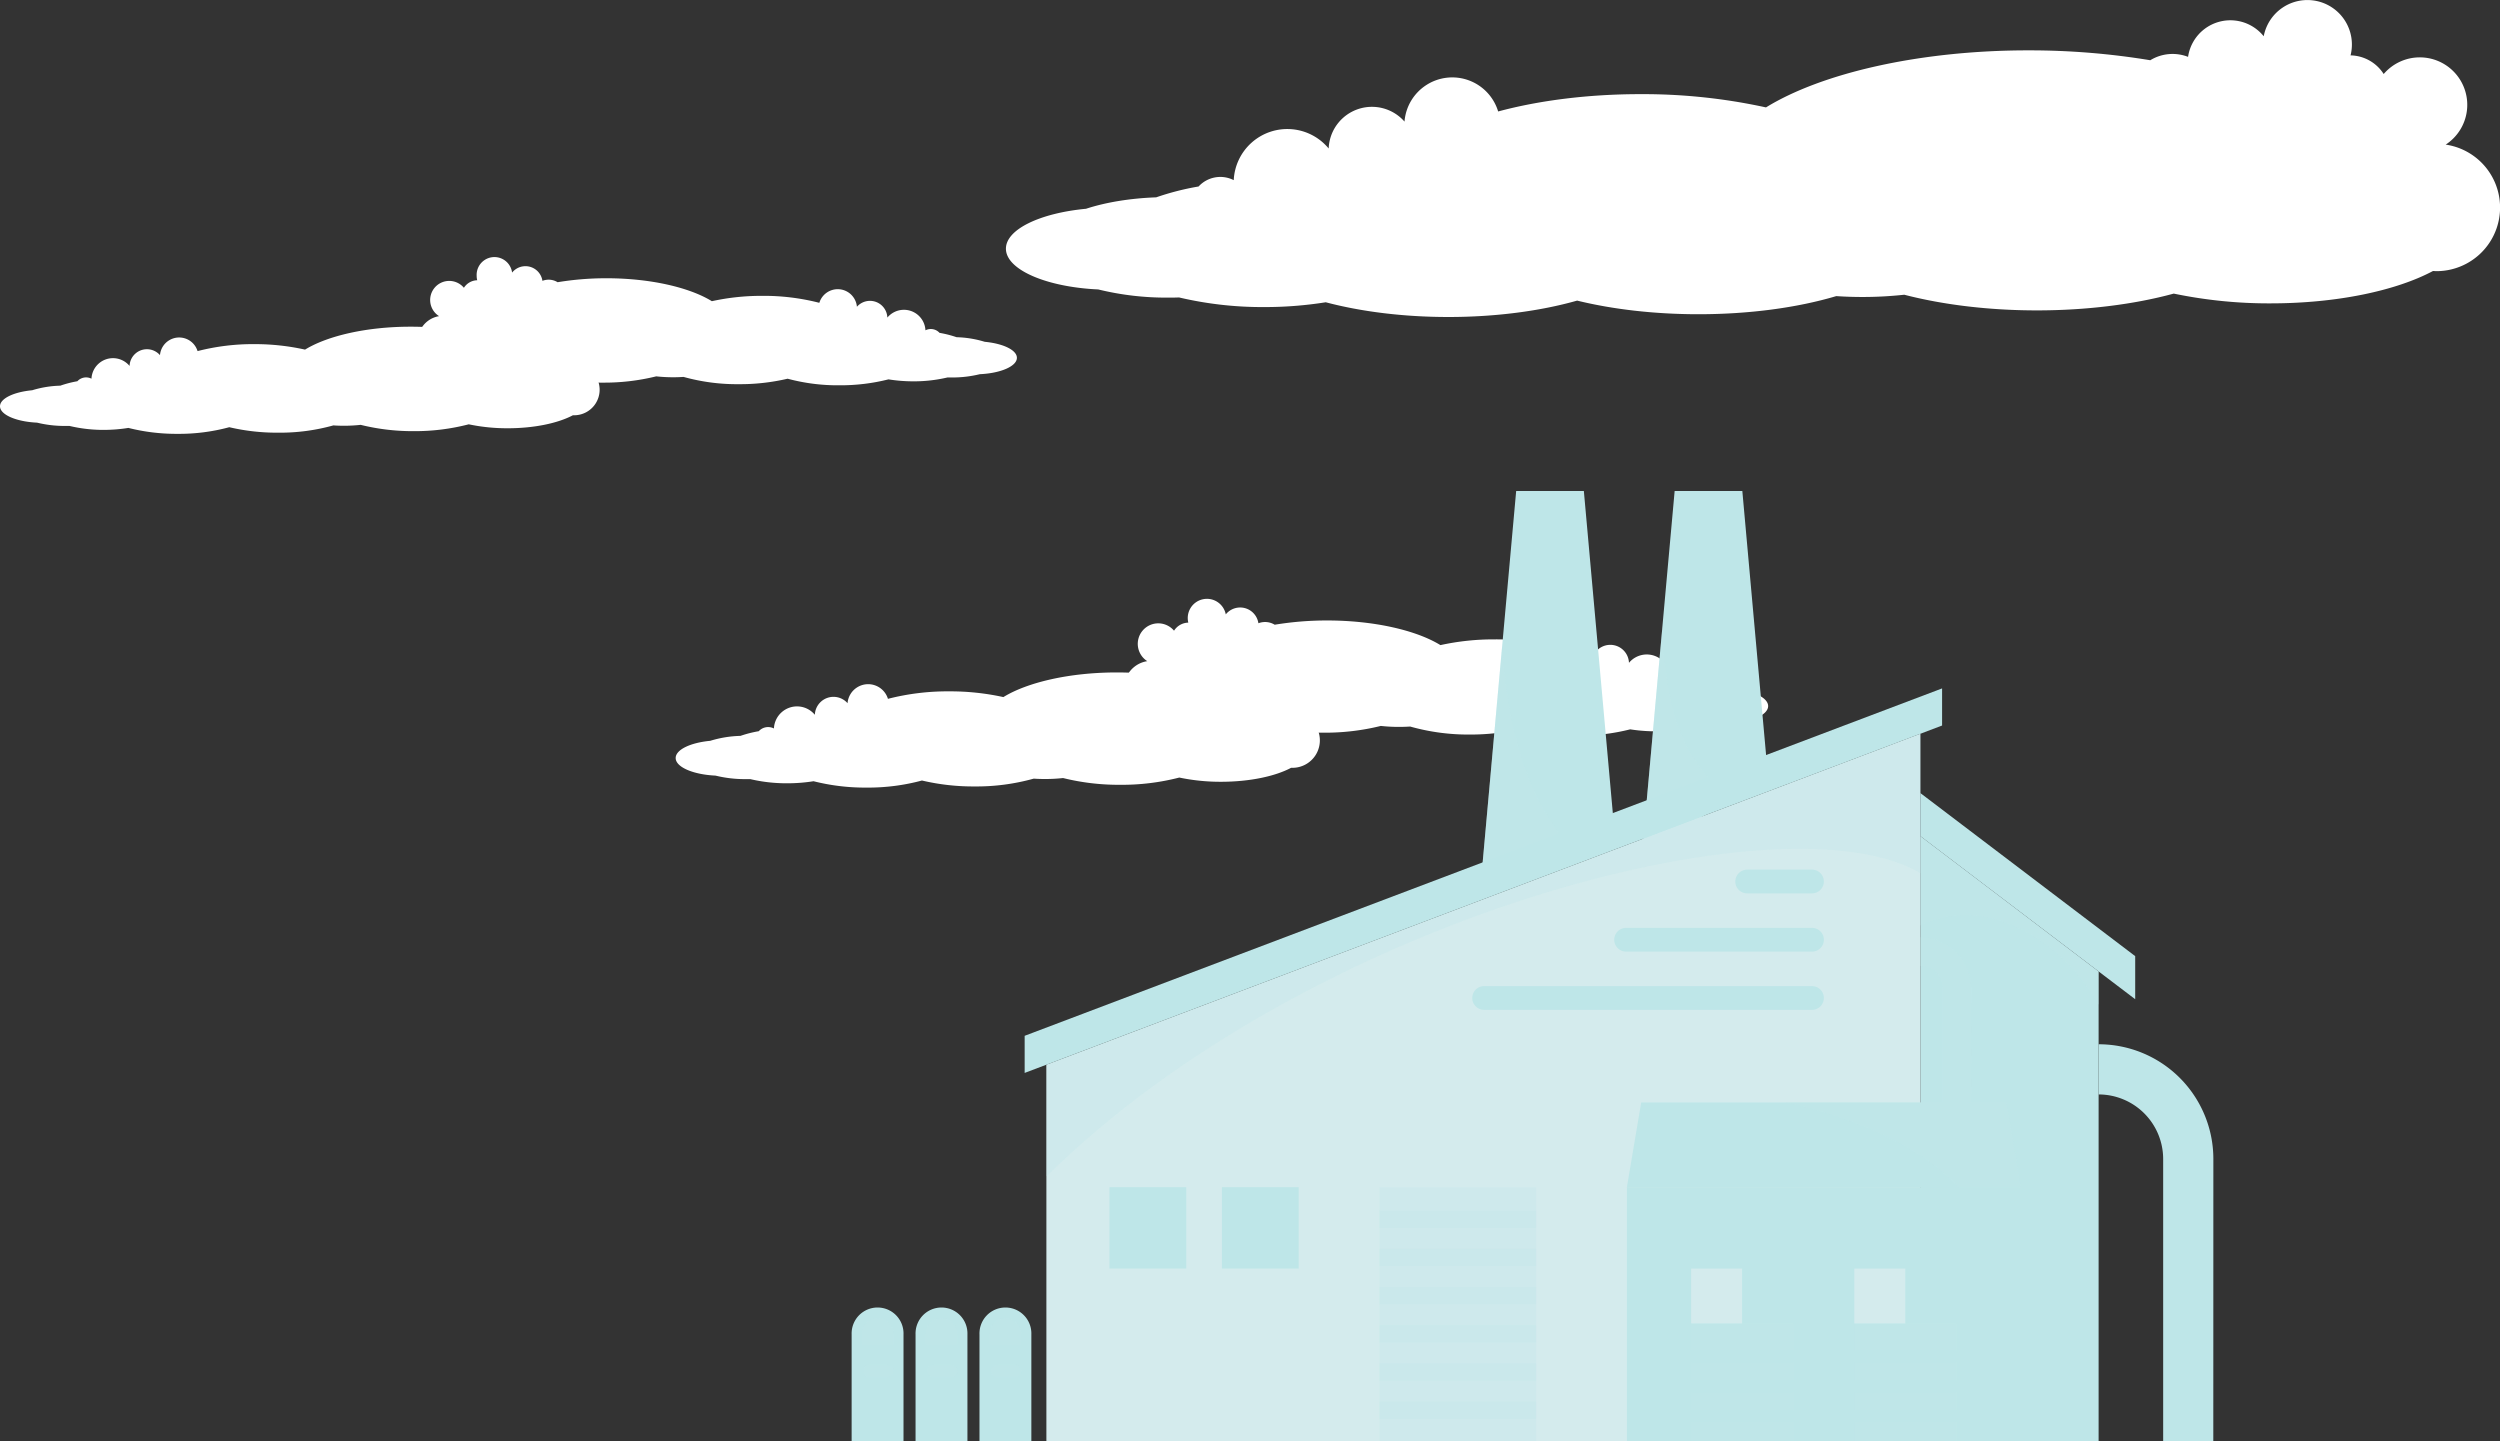 <svg xmlns="http://www.w3.org/2000/svg" viewBox="0 0 1264.04 728.78"><rect x="0" y="0" width="1264.04" height="728.78" fill="#333333" stroke="none"/><defs><style>.cls-1{isolation:isolate;}.cls-2{fill:#fff;}.cls-3,.cls-4{fill:#bee6e8;}.cls-4{opacity:0.32;mix-blend-mode:multiply;}.cls-5{fill:#d4ebed;}</style></defs><g class="cls-1"><g id="Layer_2" data-name="Layer 2"><g id="_Layer_" data-name="&lt;Layer&gt;"><path class="cls-2" d="M1236.52,73.16a24,24,0,1,0-31.29-35.73A20.33,20.33,0,0,0,1188.48,28a22.49,22.49,0,1,0-43.91-9.66,21.62,21.62,0,0,0-38.25,10.41,21.59,21.59,0,0,0-19.11,1.71,375.1,375.1,0,0,0-61.53-5C970.54,25.43,921,37,892.91,54.31a291,291,0,0,0-63.42-6.71c-26.5,0-51.37,3.2-72,8.76a24.23,24.23,0,0,0-47.35,5.12,21.89,21.89,0,0,0-38.34,13.61,27.12,27.12,0,0,0-48,16,14.92,14.92,0,0,0-17.77,3.2,134.56,134.56,0,0,0-21.45,5.49c-13.23.47-25.55,2.53-35.47,5.78-23.21,2.19-40.5,10.4-40.5,20.18,0,10.63,20.45,19.41,46.7,20.61a144.58,144.58,0,0,0,35.21,4.13c1.88,0,3.76,0,5.62-.09a183.69,183.69,0,0,0,43.06,4.87,195.48,195.48,0,0,0,31.12-2.43c18.06,4.79,39.58,7.45,62,7.45,23.86,0,46.52-3,65.1-8.29,18.11,4.44,39.26,6.89,61.32,6.89,25.6,0,49.85-3.25,69.7-9.16,4.33.29,8.75.44,13.22.44a194.58,194.58,0,0,0,21.17-1.14c19.73,5.12,43,7.92,67,7.92,25,0,49.14-3,69.25-8.49a235.94,235.94,0,0,0,48.94,4.94c33.67,0,63.56-6.45,82.13-16.36.55,0,1.09.07,1.64.07a32.16,32.16,0,0,0,4.65-64Z"/><path class="cls-2" d="M655.51,360.58A10.36,10.36,0,1,0,642,345.17a8.75,8.75,0,0,0-7.23-4.09,9.7,9.7,0,1,0-18.94-4.17,9.32,9.32,0,0,0-16.49,4.49,9.25,9.25,0,0,0-8.24.74A161.72,161.72,0,0,0,564.58,340c-23.78,0-45.14,5-57.26,12.46a125.29,125.29,0,0,0-27.36-2.9,121.21,121.21,0,0,0-31,3.78,10.46,10.46,0,0,0-20.43,2.21A9.44,9.44,0,0,0,412,361.41a11.69,11.69,0,0,0-20.69,6.92,6.41,6.41,0,0,0-7.67,1.38,58.26,58.26,0,0,0-9.25,2.36,56.76,56.76,0,0,0-15.3,2.5c-10,.94-17.46,4.48-17.46,8.7,0,4.58,8.81,8.37,20.14,8.89a62.48,62.48,0,0,0,15.18,1.78c.82,0,1.62,0,2.43,0a79.37,79.37,0,0,0,18.57,2.1A83.27,83.27,0,0,0,411.34,395a106.27,106.27,0,0,0,26.74,3.22,104.46,104.46,0,0,0,28.07-3.58,112.83,112.83,0,0,0,26.45,3,107.7,107.7,0,0,0,30.06-3.95c1.87.13,3.78.19,5.71.19a82.47,82.47,0,0,0,9.13-.49,117.38,117.38,0,0,0,28.91,3.42,116.19,116.19,0,0,0,29.86-3.67,101.44,101.44,0,0,0,21.11,2.14c14.52,0,27.41-2.79,35.42-7.06.24,0,.47,0,.71,0a13.87,13.87,0,0,0,2-27.59Z"/><path class="cls-2" d="M580.11,334.31a10.37,10.37,0,1,1,13.5-15.41,8.76,8.76,0,0,1,7.22-4.09,9.7,9.7,0,1,1,18.94-4.17,9.33,9.33,0,0,1,16.5,4.49,9.48,9.48,0,0,1,3.38-.63,9.35,9.35,0,0,1,4.86,1.37,161.63,161.63,0,0,1,26.54-2.15c23.78,0,45.14,5,57.26,12.46a125.22,125.22,0,0,1,27.36-2.9,121.27,121.27,0,0,1,31,3.78,10.45,10.45,0,0,1,20.42,2.21,9.44,9.44,0,0,1,16.54,5.87,11.7,11.7,0,0,1,20.69,6.92,6.4,6.4,0,0,1,7.66,1.38,58,58,0,0,1,9.25,2.36,56.69,56.69,0,0,1,15.3,2.5c10,.94,17.47,4.48,17.47,8.7,0,4.58-8.82,8.37-20.14,8.89a62.51,62.51,0,0,1-15.19,1.78c-.81,0-1.62,0-2.42,0a79.5,79.5,0,0,1-18.57,2.1,84.67,84.67,0,0,1-13.43-1,106.72,106.72,0,0,1-26.73,3.21,104.48,104.48,0,0,1-28.08-3.58,112.71,112.71,0,0,1-26.45,3A108.09,108.09,0,0,1,713,367.35q-2.81.18-5.7.18a82.21,82.21,0,0,1-9.13-.49,117.38,117.38,0,0,1-28.91,3.42,116.19,116.19,0,0,1-29.86-3.67,101.51,101.51,0,0,1-21.11,2.14c-14.52,0-27.42-2.79-35.43-7.06-.23,0-.46,0-.7,0a13.87,13.87,0,0,1-2-27.59Z"/><path class="cls-3" d="M521.47,674.58v54.2H495.24v-54.2a13.12,13.12,0,1,1,26.23,0Z"/><path class="cls-4" d="M508.36,666.51a8.06,8.06,0,0,0-8.07,8.07v5.3h16.13v-5.3a8.06,8.06,0,0,0-8.06-8.07Z"/><path class="cls-4" d="M513.25,696.44h-9a3.17,3.17,0,0,1-3.17-3.18h0a3.17,3.17,0,0,1,3.17-3.18h9a3.17,3.17,0,0,1,3.17,3.18h0A3.17,3.17,0,0,1,513.25,696.44Z"/><path class="cls-3" d="M489.15,674.58v54.2H462.92v-54.2a13.12,13.12,0,1,1,26.23,0Z"/><path class="cls-4" d="M476,666.51a8.06,8.06,0,0,0-8.07,8.07v5.3H484.1v-5.3a8.06,8.06,0,0,0-8.06-8.07Z"/><path class="cls-4" d="M480.92,696.44h-9a3.18,3.18,0,0,1-3.18-3.18h0a3.18,3.18,0,0,1,3.18-3.18h9a3.18,3.18,0,0,1,3.18,3.18h0A3.18,3.18,0,0,1,480.92,696.44Z"/><path class="cls-3" d="M456.83,674.58v54.2H430.6v-54.2a13.12,13.12,0,1,1,26.23,0Z"/><path class="cls-4" d="M443.72,666.51a8.06,8.06,0,0,0-8.07,8.07v5.3h16.13v-5.3a8.06,8.06,0,0,0-8.06-8.07Z"/><path class="cls-4" d="M448.6,696.44h-9a3.18,3.18,0,0,1-3.18-3.18h0a3.18,3.18,0,0,1,3.18-3.18h9a3.18,3.18,0,0,1,3.18,3.18h0A3.18,3.18,0,0,1,448.6,696.44Z"/><polygon class="cls-3" points="893.87 391.81 875.08 403.72 834.49 429.43 830.15 432.18 830.36 429.61 840.43 318.08 840.43 317.97 846.73 248.27 880.95 248.27 893.87 391.81"/><polygon class="cls-3" points="816.13 418.45 794.7 428.96 748.24 451.69 759.47 327.17 766.6 248.27 800.82 248.27 816.13 418.45"/><path class="cls-4" d="M794.7,429l-46.46,22.73,11.23-124.52C762.91,370.48,771.89,403.21,794.7,429Z"/><path class="cls-4" d="M875.08,403.72l-40.59,25.71c-1.38.07-2.75.14-4.13.18l10.07-111.53C842.42,357.41,849.7,384.13,875.08,403.72Z"/><polygon class="cls-3" points="1061.09 491.2 1061.09 728.77 970.96 728.77 970.96 422.76 1061.09 491.2"/><polygon class="cls-5" points="970.96 370.98 970.96 728.77 529.07 728.77 529.07 538.34 970.96 370.98"/><rect class="cls-3" x="560.96" y="600.27" width="38.83" height="41.14"/><rect class="cls-3" x="617.81" y="600.27" width="38.83" height="41.14"/><rect class="cls-3" x="822.59" y="600.27" width="199.23" height="128.5"/><polygon class="cls-3" points="1021.8 600.26 822.58 600.26 829.82 557.42 1014.56 557.42 1021.8 600.26"/><rect class="cls-4" x="855.06" y="669.15" width="51.77" height="59.63"/><rect class="cls-5" x="855.06" y="641.41" width="25.89" height="27.73"/><rect class="cls-3" x="880.94" y="641.41" width="25.89" height="27.73"/><rect class="cls-3" x="855.06" y="682.65" width="51.77" height="6.11"/><rect class="cls-3" x="855.06" y="697.85" width="51.77" height="6.11"/><rect class="cls-3" x="855.06" y="713.06" width="51.77" height="6.11"/><rect class="cls-4" x="937.57" y="669.15" width="51.77" height="59.63"/><rect class="cls-5" x="937.57" y="641.41" width="25.89" height="27.73"/><rect class="cls-3" x="963.46" y="641.41" width="25.89" height="27.73"/><rect class="cls-3" x="937.57" y="682.65" width="51.77" height="6.11"/><rect class="cls-3" x="937.57" y="697.85" width="51.77" height="6.11"/><rect class="cls-3" x="937.57" y="713.06" width="51.77" height="6.11"/><rect class="cls-4" x="697.47" y="600.27" width="79.25" height="128.5"/><rect class="cls-4" x="697.47" y="612.09" width="79.25" height="8.75"/><rect class="cls-4" x="697.47" y="631.41" width="79.25" height="8.75"/><rect class="cls-4" x="697.47" y="650.73" width="79.25" height="8.75"/><rect class="cls-4" x="697.47" y="670.05" width="79.25" height="8.75"/><rect class="cls-4" x="697.47" y="689.37" width="79.25" height="8.75"/><rect class="cls-4" x="697.47" y="708.69" width="79.25" height="8.75"/><polygon class="cls-3" points="518.08 523.72 981.95 348.07 981.95 366.84 518.08 542.49 518.08 523.72"/><path class="cls-3" d="M883.39,451.7h32.78a6,6,0,0,0,6-6h0a6,6,0,0,0-6-6H883.39a6.06,6.06,0,0,0-6,6h0A6,6,0,0,0,883.39,451.7Z"/><path class="cls-3" d="M822.18,481.15h94a6,6,0,0,0,6-6h0a6,6,0,0,0-6-6h-94a6,6,0,0,0-6,6h0A6,6,0,0,0,822.18,481.15Z"/><path class="cls-3" d="M750.4,510.6H916.17a6,6,0,0,0,6-6h0a6,6,0,0,0-6-6H750.4a6,6,0,0,0-6,6h0A6,6,0,0,0,750.4,510.6Z"/><polygon class="cls-3" points="970.97 400.99 1079.59 483.44 1079.59 505.22 970.97 422.77 970.97 400.99"/><path class="cls-4" d="M996.58,557.43H982.1V499.52A11.14,11.14,0,0,0,971,488.39V473.91a25.64,25.64,0,0,1,25.61,25.61Z"/><path class="cls-3" d="M1119.08,728.78h-25.35V586a32.66,32.66,0,0,0-32.62-32.63V528a58,58,0,0,1,58,58Z"/><path class="cls-4" d="M971,371v70.5c-70-41.13-310.38,23.36-441.89,153.31V538.34Z"/><path class="cls-4" d="M1061.09,491.2V508c-20.86-36.14-59.68-55-90.13-40.05V422.76Z"/><path class="cls-4" d="M1021.8,600.26H990.08C971.61,580,939,565.5,902.89,557.43h111.67Z"/><path class="cls-2" d="M292.17,184.3A9.65,9.65,0,1,0,279.61,170a8.18,8.18,0,0,0-6.72-3.81,9.23,9.23,0,0,0,.27-2.18,9,9,0,0,0-17.9-1.7,8.68,8.68,0,0,0-15.35,4.18,8.9,8.9,0,0,0-3.15-.59,8.69,8.69,0,0,0-4.52,1.28,151,151,0,0,0-24.7-2c-22.14,0-42,4.63-53.3,11.59A116.59,116.59,0,0,0,128.78,174a112.63,112.63,0,0,0-28.89,3.52,9.73,9.73,0,0,0-19,2.05,8.78,8.78,0,0,0-15.38,5.46,10.89,10.89,0,0,0-19.26,6.44,6.07,6.07,0,0,0-2.73-.65,6,6,0,0,0-4.4,1.94A54.26,54.26,0,0,0,30.5,195a53.05,53.05,0,0,0-14.24,2.32C6.94,198.2,0,201.5,0,205.42c0,4.27,8.21,7.8,18.75,8.28a58.22,58.22,0,0,0,14.13,1.66c.76,0,1.51,0,2.26,0a73.67,73.67,0,0,0,17.28,2,78.9,78.9,0,0,0,12.49-1,99.24,99.24,0,0,0,24.89,3A97.33,97.33,0,0,0,115.93,216a105.29,105.29,0,0,0,24.62,2.77,100.29,100.29,0,0,0,28-3.68q2.63.18,5.31.18a78.41,78.41,0,0,0,8.5-.46A109.56,109.56,0,0,0,209.24,218,108.44,108.44,0,0,0,237,214.54a94.79,94.79,0,0,0,19.65,2c13.51,0,25.51-2.59,33-6.57.22,0,.43,0,.66,0a12.91,12.91,0,0,0,1.86-25.68Z"/><path class="cls-2" d="M222,159.85a9.65,9.65,0,1,1,12.56-14.34,8.2,8.2,0,0,1,6.73-3.81,8.74,8.74,0,0,1-.28-2.18,9,9,0,0,1,17.91-1.69A8.67,8.67,0,0,1,274.26,142a8.9,8.9,0,0,1,3.15-.59,8.69,8.69,0,0,1,4.52,1.28,150.85,150.85,0,0,1,24.7-2c22.13,0,42,4.63,53.3,11.6a116.56,116.56,0,0,1,25.46-2.7,112.55,112.55,0,0,1,28.88,3.52,9.73,9.73,0,0,1,19,2,8.79,8.79,0,0,1,15.39,5.47,10.89,10.89,0,0,1,19.26,6.43,6.06,6.06,0,0,1,2.72-.65,6,6,0,0,1,4.41,1.94,54.26,54.26,0,0,1,8.61,2.2,53.05,53.05,0,0,1,14.24,2.32c9.31.88,16.26,4.18,16.26,8.1,0,4.27-8.21,7.8-18.75,8.28a58.22,58.22,0,0,1-14.13,1.66c-.76,0-1.51,0-2.26,0a73.76,73.76,0,0,1-17.29,1.95,79,79,0,0,1-12.49-1,99.22,99.22,0,0,1-24.88,3,97.27,97.27,0,0,1-26.13-3.33,105.29,105.29,0,0,1-24.62,2.77,100.36,100.36,0,0,1-28-3.68q-2.61.18-5.31.18a78.55,78.55,0,0,1-8.5-.46,109.54,109.54,0,0,1-26.9,3.18,108.46,108.46,0,0,1-27.8-3.41,94.7,94.7,0,0,1-19.64,2c-13.52,0-25.52-2.59-33-6.57q-.33,0-.66,0A12.91,12.91,0,0,1,222,159.85Z"/></g></g></g></svg>